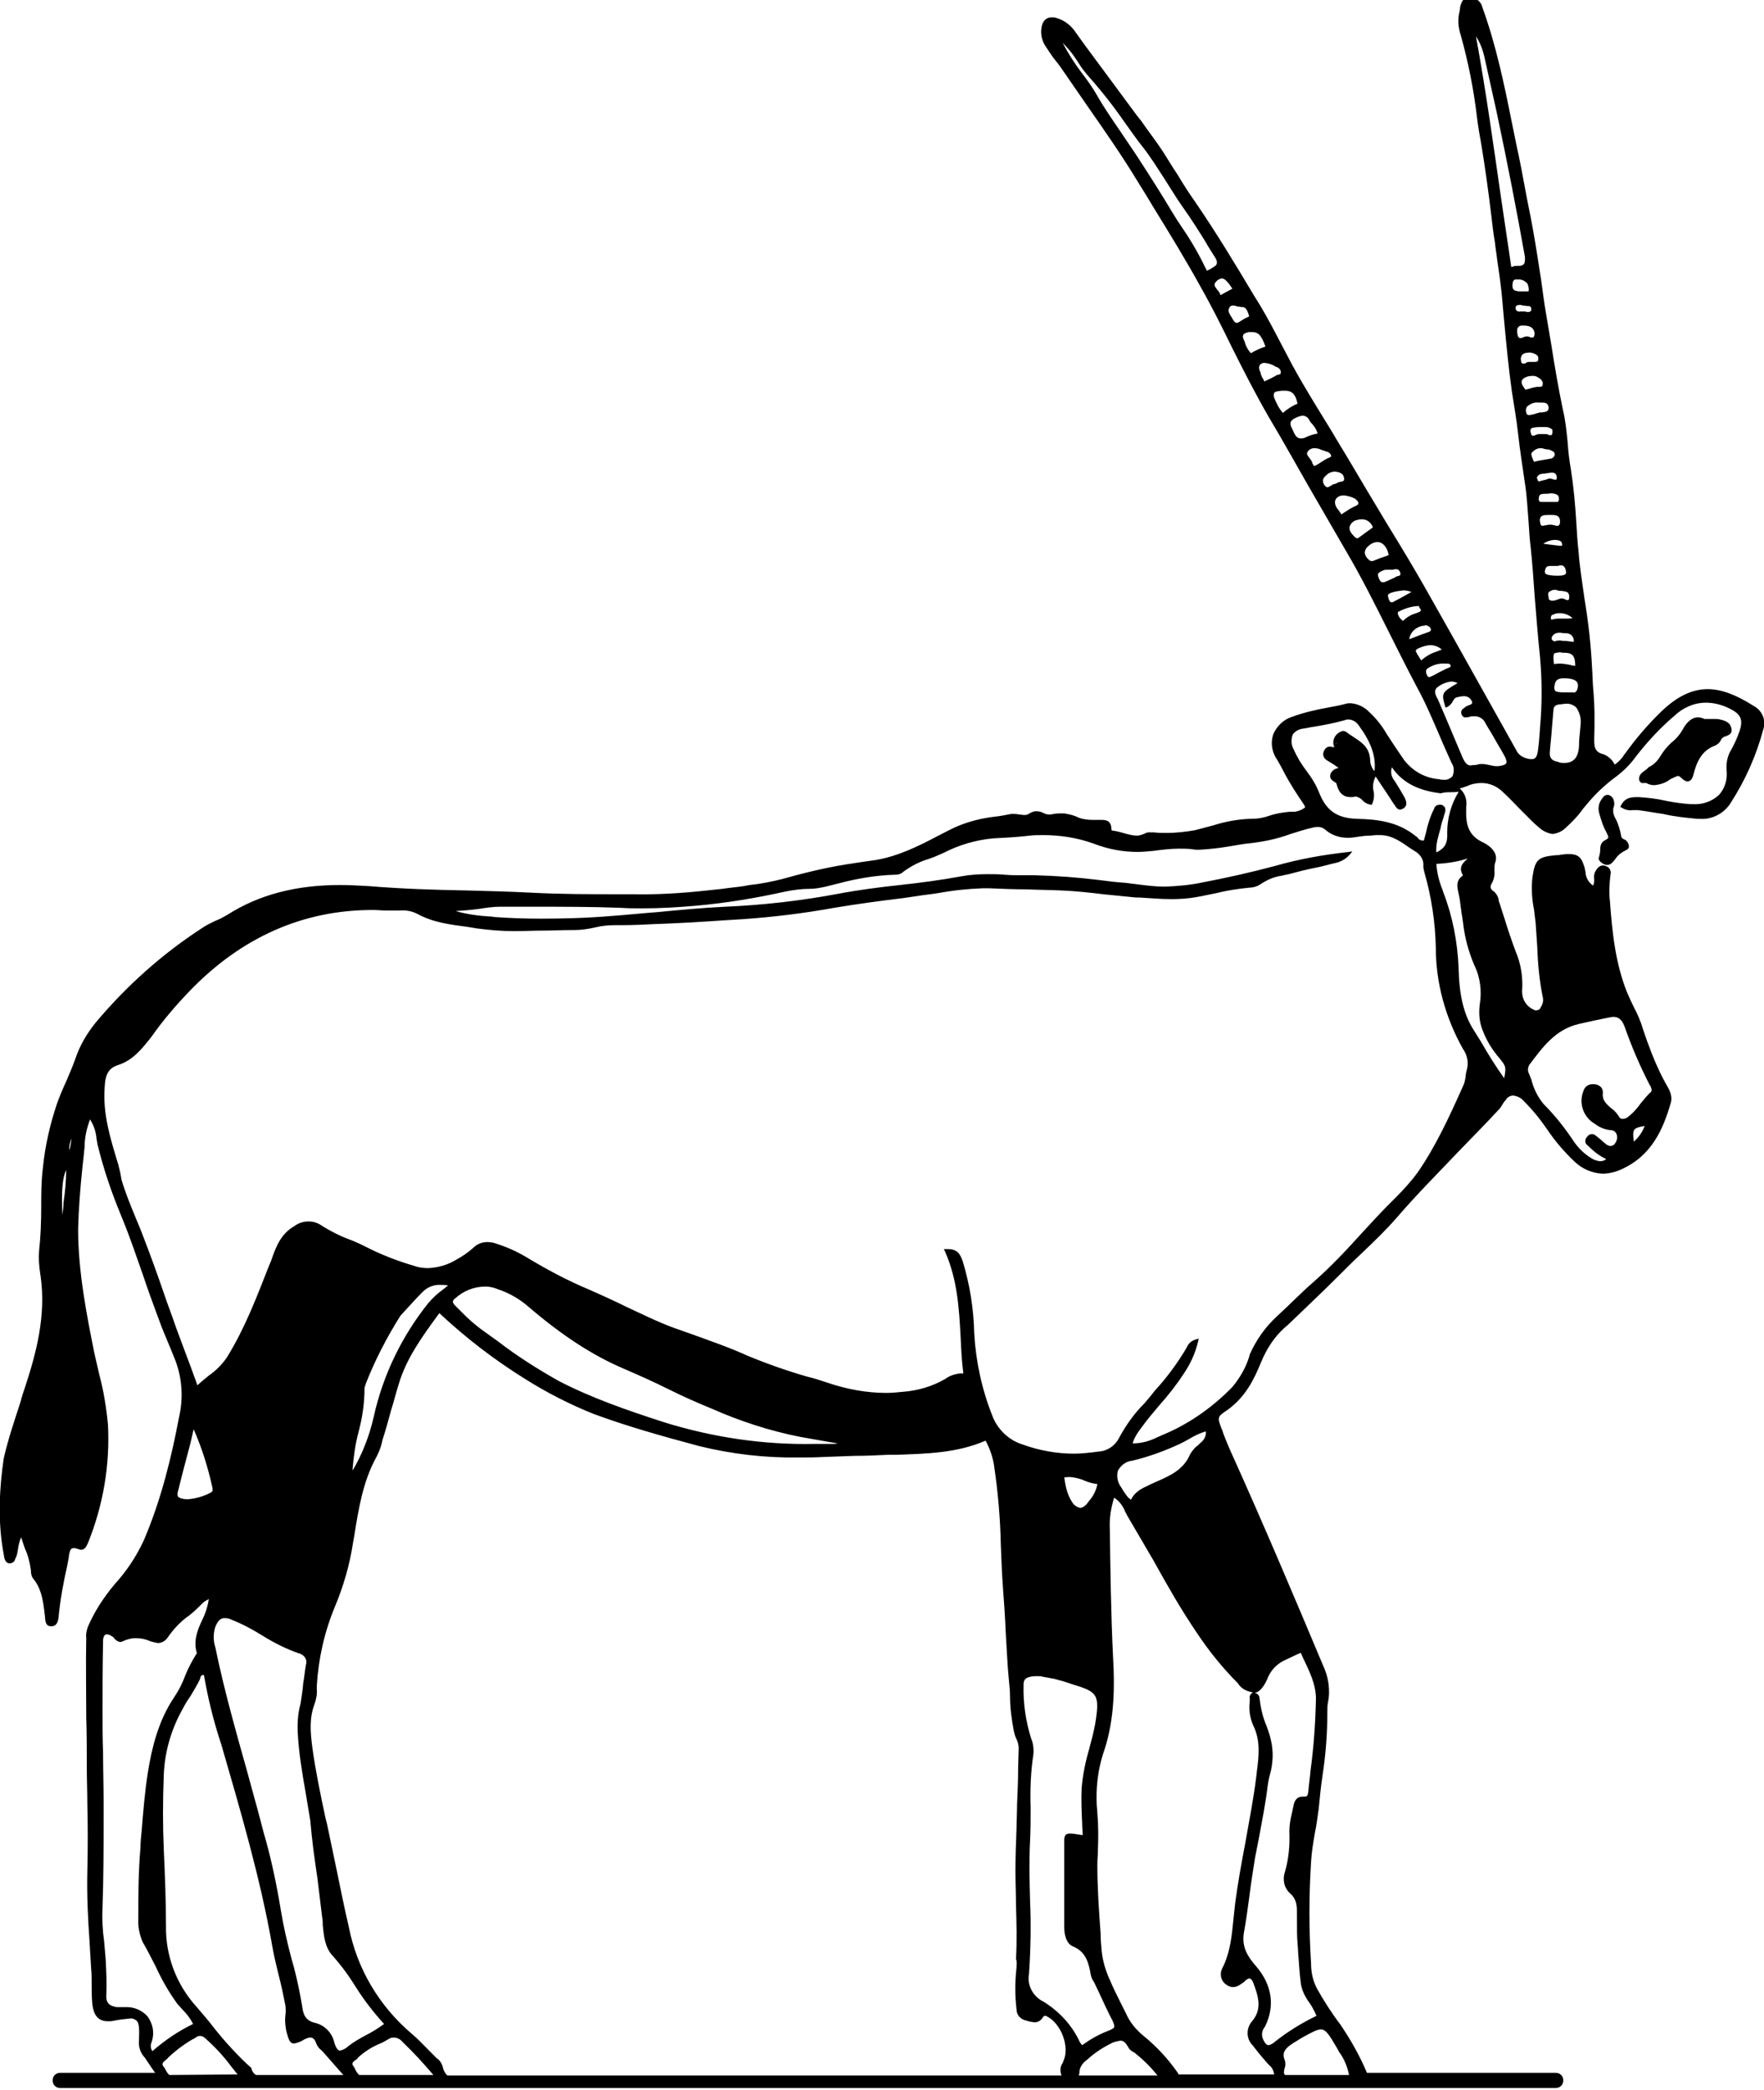 <?xml version="1.0" encoding="UTF-8"?>
<svg xmlns="http://www.w3.org/2000/svg" xmlns:xlink="http://www.w3.org/1999/xlink" id="Layer_1" x="0px" y="0px" viewBox="0 0 325.2 385.2" style="enable-background:new 0 0 325.2 385.2;" xml:space="preserve">
  <title>Asset 17</title>
  <g id="Layer_2_1_">	<g id="Layer_1-2">		<path d="M0.5,285.4c0.1,0.6,0.2,1.2,0.3,1.7c0.2,0.8,0.6,1,0.9,1h0.1c0.5,0,0.9-0.3,1-0.8c0.3-0.5,0.4-1.1,0.5-1.7    c0.1-0.8,0.3-1.6,0.6-2.3c0.2,0.7,0.5,1.5,0.7,2.1c0.6,1.3,0.9,2.6,1.1,4v0.1c0,0.5,0.1,1,0.4,1.4c1.5,1.8,1.8,3.9,2.1,6.2    c0,0.3,0.1,0.6,0.1,0.9c0,0.1,0,0.2,0,0.2c0.1,0.6,0.1,1.5,1.1,1.5h0.1c0.8,0,1.2-0.6,1.3-1.7c0.3-3.2,0.9-6.4,1.6-9.5l0.3-1.6    v-0.2c0.2-1,0.3-1.4,0.9-1.4c0.3,0,0.6,0.1,0.9,0.2c0.2,0.1,0.3,0.1,0.5,0.1c0.7,0,1-0.8,1.2-1.2c2.8-6.9,4.1-14.4,3.7-21.9    c-0.3-3.1-0.8-6.2-1.6-9.2c-0.3-1.3-0.6-2.6-0.9-3.9c-1.4-7-3-15-3-22.9c0.1-3.8,0.4-7.6,0.8-11.4c0.1-0.9,0.2-1.8,0.3-2.7    c0-0.4,0.1-0.8,0.1-1.1c0-1.7,0.4-3.4,1-5c0.7,1.1,1.1,2.3,1.2,3.6c0.1,0.4,0.1,0.7,0.2,1.1c1.1,4.5,2.6,8.9,4.4,13.2l0.2,0.5    c1.4,3.4,2.6,7,3.8,10.4c0.8,2.4,1.7,4.9,2.6,7.3c0.5,1.4,1,2.7,1.6,4.1s1.2,2.9,1.8,4.4c1.2,3.3,1.4,6.9,0.6,10.3    c-1.3,6.9-3.2,15-6.5,22.7c-1.4,3-3.2,5.7-5.4,8.1c-2,2.4-3.7,5-4.9,7.8c-0.2,0.6-0.4,1.3-0.3,2c-0.1,4.9,0,9.9,0,14.8    c0.1,2.9,0.1,5.9,0.1,8.9c0,2.4,0.1,4.7,0.1,7c0.1,4.1,0.1,8.1,0,12.4c-0.1,4.3,0.1,8.6,0.4,12.8c0.1,1.7,0.2,3.4,0.3,5.1    c0.1,0.9,0.1,1.8,0.1,2.7c0,1.2,0,2.4,0.1,3.6c0.2,2.3,1.1,3.4,2.9,3.4c0.4,0,0.7,0,1.1-0.1c0.9-0.2,1.9-0.3,2.9-0.4    c0.5-0.1,0.9,0.1,1.3,0.4c0.5,0.5,0.5,1.7,0.4,4.1c0,1,0.4,1.9,1,2.6l0.1,0.1c0.4,0.6,0.8,1.2,1.2,1.8l0.7,1H11.1    c-0.8,0-1.4,0.6-1.4,1.4s0.6,1.4,1.4,1.4h275.7c0.8,0,1.4-0.6,1.4-1.4s-0.6-1.4-1.4-1.4H252l0,0c-1.3-3.1-3-6.1-4.9-8.9    c-1.6-2.1-3-4.3-4.3-6.6l-0.1-0.2c-0.7-1.4-1-2.9-1-4.4c-0.4-6.3-0.4-12.5,0-18.8c0.1-1.8,0.4-3.5,0.7-5.3c0.3-1.4,0.5-3,0.7-4.4    c0.2-2.1,0.4-4.1,0.7-6.1c0.6-3.9,0.9-7.8,0.9-11.8c0-0.6,0-1.1,0.1-1.7c0.5-2.3,0.1-4.8-0.9-6.9c-5-11.9-10.9-25.9-17.1-39.6    c-0.4-0.9-0.8-1.9-1.2-2.9l-0.3-0.9l-0.1-0.2c-0.8-2.1-0.8-2.2,1-3.4c3.4-2.4,5-5.7,6.3-8.9c1-2.4,2.4-4.6,4.3-6.3l0.7-0.6    c3-2.9,6.2-5.9,9.2-8.9c1.4-1.4,2.9-2.9,4.3-4.2c2.2-2.1,4.5-4.3,6.5-6.6c3.6-4.2,7.6-8.2,11.4-12.2c2.4-2.5,4.9-5,7.3-7.6    c0.3-0.3,0.6-0.7,0.8-1.1c0.2-0.3,0.4-0.6,0.6-0.8c0.3-0.5,0.8-0.8,1.4-0.8c0.7,0.1,1.4,0.4,1.9,1c1.6,1.6,3,3.3,4.3,5.2    c1.4,2.1,3.1,4.1,5,5.9c1.4,1.4,3.3,2.2,5.2,2.3c1.2,0,2.4-0.3,3.5-0.8c5.6-2.5,7.7-7.4,9.1-12.2c0.4-1.3-0.2-2.4-0.9-3.6    c-0.2-0.3-0.3-0.6-0.5-0.9l-0.2-0.4c-1.4-2.8-2.5-5.7-3.5-8.7c-0.4-1.4-1-2.8-1.7-4.1c-0.4-0.8-0.8-1.7-1.2-2.6    c-2.2-5.4-2.8-11.3-3.2-16.9c-0.2-1.6-0.1-3.3,0.1-4.9c0,0,0,0,0,0c0.2-0.7-0.2-1.4-0.9-1.6c-0.2-0.1-0.3-0.1-0.5-0.1    c-0.7,0-1.1,0.6-1.4,1.1c-0.2,0.4-0.3,0.9-0.2,1.4c0,0.4,0,0.8-0.2,1.2c-0.8-0.5-1.4-1.5-1.4-2.5c-0.1-0.3-0.1-0.6-0.2-0.9    c-0.5-1.6-1-2.4-2.8-2.4h-0.4c-0.4,0-0.8,0.1-1.1,0.1c-0.3,0.1-0.6,0.1-0.9,0.1c-3.4,0.3-3.9,0.8-4.4,4.1c-0.2,2-0.1,4,0.3,5.9    c0.1,0.8,0.2,1.6,0.3,2.5c0.1,1.4,0.2,3,0.3,4.4c0.1,3.1,0.4,6.2,1,9.2c0.2,0.7,0,1.4-0.4,2c-0.1,0.3-0.4,0.5-0.8,0.5    c-0.1,0-0.3,0-0.4-0.1c-1.4-0.6-2.2-1.9-2.2-3.4c0.2-2.5-0.2-5.1-1.2-7.4c-0.7-1.9-1.4-3.9-2-5.9c-0.3-1-0.7-2.1-1-3.1    c-0.1-0.1-0.1-0.3-0.1-0.4c-0.1-0.7-0.5-1.3-1-1.7c-0.2-0.1-0.4-0.3-0.5-0.6c0-0.2,0-0.4,0.1-0.6c0.5-0.8,0.7-1.7,0.6-2.6    c0-0.6,0-1.1,0.2-1.6c0.6-2-1.7-3.3-2.4-3.6c-2.7-1.3-3.1-3.4-3-6.2v-0.3c0.2-1.2-0.2-2.5-1.1-3.3l-0.1-0.1    c0.5-0.1,0.9-0.3,1.3-0.4c0.8-0.4,1.8-0.6,2.7-0.6c1.5,0,2.9,0.6,4,1.7c1.1,1,2.1,2.1,3.1,3.1c0.7,0.7,1.3,1.3,2,2l0.3,0.3    c0.5,0.5,1.1,1,1.7,1.5c0.6,0.4,1.3,0.7,2,0.8c0.9-0.1,1.8-0.5,2.4-1.1c1.2-1.1,2.3-2.2,3.2-3.5l0.5-0.6c1.7-2.1,3.6-3.9,5.8-5.5    c1.3-1,2.5-2.2,3.5-3.6c2.1-2.7,4.5-5.3,7.1-7.5c1.6-1.5,3.6-2.4,5.8-2.4c1.5,0,3,0.4,4.4,1.1c2,1,2.5,2,1.8,4.1    c-0.4,1.2-0.9,2.3-1.5,3.4c-0.7,1.1-1,2.4-0.9,3.8c0.2,1.7-0.3,3.4-1.4,4.6c-1.3,1.2-3,1.8-4.8,1.7h-0.4c-1.5-0.1-3-0.3-4.5-0.6    c-1.7-0.4-3.4-0.6-5.1-0.7H302c-1.2,0-2.4,0-3.2,1.6l-0.1,0.2l0.2,0.1c0.6,0.4,1.3,0.6,2,0.5h0.6h0.5c1.6,0.2,3.1,0.5,4.6,0.7    c2.1,0.5,4.2,0.7,6.3,0.9h0.4c2.3,0.2,4.6-1,5.8-3c2.7-4.2,4.7-8.7,6-13.6c0.5-1.7-0.3-3.4-1.8-4.2c-3.3-2.1-6-3.1-8.5-3.1    c-2.9,0-5.7,1.4-8.5,4.1c-2.5,2.4-4.8,5.1-6.8,7.9l-0.1,0.1c-0.4,0.7-1,1.3-1.7,1.8l-0.2-0.3c-0.4-0.7-1.1-1.3-1.9-1.6    c-1.7-0.4-1.7-1.5-1.7-2.8c0.1-3.1,0.1-6.3-0.2-9.4c-0.1-1.2-0.1-2.5-0.2-3.7c-0.2-4.3-0.7-8.6-1.4-12.8c-0.4-2.9-0.9-5.9-1.1-8.8    c-0.2-1.7-0.3-3.5-0.4-5.2c-0.2-3.3-0.5-6.6-1-9.8c-0.3-1.7-0.5-3.4-0.6-5c-0.2-2-0.4-4.1-0.9-6.1c-0.8-3.9-1.5-7.9-2.1-11.8    c-0.3-1.8-0.6-3.5-0.9-5.3c-0.4-2.3-0.7-4.6-1-6.8c-0.5-3.2-1-6.5-1.6-9.8c-0.4-2.2-0.9-4.5-1.3-6.7c-0.5-2.7-1-5.4-1.6-8.1    c-0.3-1.4-0.6-3-0.9-4.4c-1.4-7-2.9-14.2-5.4-21.1c-0.2-1-1.1-1.8-2.2-1.9l-0.2,0c-1.2,0-1.5,1-1.7,1.7L269.1,2    c-0.4,1.5-0.3,3,0.2,4.5c1.4,5,2.4,10.1,3,15.2c0.2,1.7,0.5,3.4,0.8,5c0.7,4.3,1.3,8.6,1.8,12.8c0.2,1.7,0.4,3.5,0.7,5.2    c0.1,1.1,0.3,2.1,0.4,3.1c0.4,2.7,0.8,5.4,1,8.1c0.1,1.1,0.2,2.2,0.3,3.3c0.4,4.2,0.8,8.6,1.4,12.8c0.4,2.7,0.9,5.4,1.2,8.2    s0.8,5.8,1.2,8.7c0.4,2.4,0.5,4.9,0.7,7.3c0.1,1.6,0.2,3.2,0.4,4.8c0.3,2.8,0.5,5.8,0.7,8.6c0.3,3.7,0.6,7.6,1,11.4    c0.4,4.4,0.4,8.8,0,13.2v0.2c-0.1,1.4-0.2,2.8-0.4,4.1c-0.2,1.1-0.5,1.4-1.1,1.4c-0.3,0-0.5,0-0.8-0.1c-0.9-0.2-1.7-0.7-2.1-1.6    c-5.5-9.8-10.5-18.8-15.6-27.8c-1.9-3.4-3.9-6.8-5.9-10.1l-2.2-3.6l-2.4-4c-2.3-3.8-4.6-7.8-7-11.7l-0.7-1.2    c-1.9-3.1-3.9-6.3-5.7-9.4c-1.3-2.2-2.5-4.5-3.7-6.8c-1.3-2.5-2.6-5-4.1-7.5l-1-1.6c-3.4-5.7-6.9-11.5-10.8-17.2    c-1.2-1.7-2.3-3.4-3.3-5.1c-0.9-1.3-1.7-2.7-2.6-4.1c-1.3-2-2.8-3.9-4.1-5.8l-0.8-1l-5.4-7.3c-1.9-2.6-3.9-5.2-5.8-7.9    c-0.9-1.4-2.2-2.4-3.7-2.8c-0.3-0.1-0.5-0.1-0.8-0.1c-1,0-1.7,0.6-1.9,1.9c-0.2,1.2,0.1,2.5,0.8,3.5c0.6,0.9,1.3,2,1.9,2.7    s1.1,1.5,1.6,2.2c1.3,1.9,2.7,3.9,4,5.8c3.2,4.6,6.5,9.3,9.4,14.1c1,1.6,2,3.2,3,4.9c2.9,4.7,5.9,9.6,8.6,14.5    c2.1,3.7,4,7.5,5.8,11.2c2.2,4.4,4.5,8.9,7,13.2c2.4,4,4.6,8,6.9,12s4.7,8.1,7,12.1c2.9,4.9,5.5,10.1,8,15.1    c1.7,3.4,3.4,6.8,5.2,10.2c1.6,2.9,2.9,6,4.2,9c0.7,1.7,1.5,3.4,2.2,5c0.5,0.7,0.5,1.6,0.2,2.4c-0.4,0.5-1.1,0.8-1.7,0.7    c-0.3,0-0.5,0-0.8-0.1c-2.6-0.2-4.9-1.5-6.5-3.6c-1.3-1.9-2.3-3.4-3.2-4.8c-0.8-1.4-1.9-2.8-3.1-3.9c-0.9-1-2.2-1.6-3.5-1.7    c-0.3,0-0.6,0-0.9,0.1c-1.1,0.3-2.2,0.5-3.3,0.7c-2.2,0.4-4.4,0.9-6.6,1.7c-1.6,0.5-2.9,1.8-3.5,3.3c-0.5,1.6-0.2,3.3,0.8,4.7    c0.4,0.7,0.8,1.4,1.2,2.2c1.1,2.1,2.4,4.1,3.7,6c0.1,0.1,0.1,0.3,0.2,0.4v0.1c-0.5,0.4-1.2,0.7-1.9,0.8h-0.2c-0.2,0-0.5,0-0.7,0    c-1.2,0.1-2.5,0.3-3.7,0.7c-1.1,0.4-2.2,0.6-3.3,0.6h-0.4c-2.3,0.1-4.5,0.5-6.7,1.2c-1.1,0.3-2.3,0.6-3.4,0.9    c-1.7,0.3-3.5,0.5-5.2,0.5c-0.8,0-1.6,0-2.4-0.1h-0.2c-0.2,0-0.4,0-0.6,0c-0.3,0-0.5,0-0.8,0.2c-0.5,0.2-1,0.4-1.5,0.4    c-0.7,0-1.5-0.2-2.2-0.4c-0.7-0.2-1.4-0.4-2.1-0.5c-0.3,0-0.4-0.1-0.4-0.2c0-1.6-0.9-1.8-1.8-1.8h-1.1h-0.5    c-0.9,0-1.8-0.1-2.6-0.4c-1.6-0.8-3.5-1-5.2-0.6c-0.1,0-0.2,0-0.3,0c-0.4,0-0.7-0.1-1.1-0.3c-0.4-0.2-0.8-0.3-1.3-0.3    c-0.4,0-0.9,0.2-1.2,0.4c-0.3,0.2-0.6,0.3-0.9,0.3c-0.4,0-0.7-0.1-1.1-0.1c-0.3-0.1-0.7-0.1-1-0.1c-0.1,0-0.2,0-0.4,0    c-1,0.2-2,0.4-3,0.5c-2.5,0.3-4.9,0.9-7.2,1.9c-1.1,0.5-2.2,1.1-3.2,1.6c-3.6,1.9-7.4,3.8-11.6,4.5l-2.8,0.4l-2.6,0.4    c-4.4,0.7-8.6,1.8-11.8,2.7c-2,0.5-4,0.9-6,1.1l-1.1,0.2c-1.3,0.2-2.6,0.3-3.9,0.5c-0.9,0.1-1.8,0.2-2.8,0.3    c-4.6,0.5-9.2,0.8-13.8,0.7h-2.5c-5.2,0-10.8,0-16.4-0.3c-3.9-0.2-7.9-0.3-11.7-0.4c-5.9-0.1-12-0.3-18-0.8    c-1.8-0.1-3.6-0.2-5.3-0.2c-8.2,0-15,1.8-20.8,5.5c-0.7,0.4-1.4,0.8-2.2,1.1c-0.8,0.4-1.7,0.8-2.4,1.3c-7.4,4.8-14,10.7-19.7,17.5    c-1.6,2-2.9,4.2-3.7,6.6c-0.5,1.4-1.1,2.8-1.7,4.2c-0.6,1.3-1.2,2.7-1.7,4.1c-1.3,3.9-2.2,7.8-2.6,11.9c-0.3,2.4-0.3,4.8-0.3,7.1    c0,2.7-0.1,5.5-0.4,8.2c-0.1,1.3,0,2.7,0.2,4c0,0.2,0.1,0.5,0.1,0.7c1,7.2-0.8,14-2.9,20.4c-0.3,0.9-0.6,1.7-0.8,2.6    c-1.1,3.4-2.3,6.9-3.1,10.4C-0.1,274.1-0.4,279.8,0.5,285.4z M193.7,3.4L193.7,3.4z M271.1,0.2c-0.1,0-0.2,0-0.3,0h0.1H271.1z     M300.8,149.4L300.8,149.4z M302.8,147.5c-0.3,0-0.5,0-0.8,0h0.2H302.8z M313.2,151.1L313.2,151.1z M314.7,127.7L314.7,127.7h0.5    H314.7z M284.4,96.9c-0.2,0-0.4,0-0.5-0.8c-0.1-0.3,0-0.6,0.2-0.9c0.3-0.3,0.9-0.3,1.4-0.3h0.6c0.9,0,1.5,0.2,1.5,1.2    c0,0.4-0.1,0.6-0.2,0.7c-0.1,0.1-0.2,0.1-0.3,0.1c-0.2,0-0.3,0-0.5-0.1c-0.2,0-0.4-0.1-0.6-0.1c-0.1,0-0.2,0-0.3,0h-0.1    c-0.2,0-0.5,0.1-0.7,0.1C284.8,96.8,284.6,96.9,284.4,96.9z M285.8,96.9L285.8,96.9z M286.1,96.9L286.1,96.9z M285.3,92.7    L285.3,92.7h0.3C285.5,92.7,285.4,92.7,285.3,92.7z M286.1,92.7L286.1,92.7z M283.5,87.7c0.3-0.3,0.6-0.4,1-0.4l0.8-0.1l0.6-0.1    h0.2c0,0,0.1,0,0.1,0c0.5,0,0.8,0.4,0.8,0.9c0,0.3-0.1,0.4-0.1,0.4c0,0-0.1,0-0.2,0c-0.1,0-0.3,0-0.4-0.1c-0.2,0-0.3-0.1-0.5-0.1    h-0.1c-0.2,0-0.5,0.1-0.7,0.2c-0.1,0-0.3,0.1-0.4,0.1c-0.2,0-0.3,0.1-0.5,0.1c-0.1,0.1-0.3,0.1-0.4,0.1c-0.1,0-0.2,0-0.3-0.5    C283.3,88.2,283.3,87.9,283.5,87.7z M285.7,88.6L285.7,88.6z M280.9,48.7c-0.2,0.2-0.5,0.3-0.8,0.3h-0.4h-0.1    c-0.2,0-0.4,0-0.6,0.1l-0.4,0.1c-0.6-4.3-1.3-8.7-1.9-12.9c-1.4-9.7-2.8-19.8-4.6-29.6c0.8,1.2,1.3,2.6,1.6,4    c0.4,1.8,0.8,3.6,1.2,5.4l1,4.5c2,9.4,3.8,18.7,5.2,26.6C281.2,48,281.1,48.5,280.9,48.7z M279.7,49.3L279.7,49.3z M281.8,53.7    h-0.6h-0.8c-0.3,0-0.6,0-0.9-0.1c-0.6-0.1-0.8-0.6-0.6-1.6c0.1-0.3,0.2-0.5,0.6-0.5c0.2,0,0.3,0,0.5,0c0.6,0,1.2,0.3,1.6,0.8    C281.8,52.8,281.9,53.2,281.8,53.7z M281.4,56.1L281.4,56.1z M281.6,56.4c0.2,0,0.5,0,0.6,0.2c0.1,0.2,0.1,0.4,0.1,0.5    c0,0.2-0.2,0.4-0.6,0.4h-0.2c-0.2-0.1-0.4-0.1-0.7-0.1h-0.6c-0.3,0.1-0.7-0.1-0.8-0.5c0-0.1,0-0.2,0-0.3c0.1-0.3,0.4-0.4,0.7-0.4    c0.2,0,0.4,0,0.6,0.1C281,56.3,281.3,56.4,281.6,56.4L281.6,56.4L281.6,56.4z M280.6,57.6L280.6,57.6z M282.5,60.5    c0.2,0.2,0.4,0.6,0.4,0.9c0,0.8-0.3,0.8-0.4,0.8c-0.2,0-0.4,0-0.5-0.1c-0.2-0.1-0.4-0.1-0.6-0.1c-0.2,0-0.5,0.1-0.6,0.2    c-0.1,0-0.3,0.1-0.5,0.1c-0.4,0-0.5-0.3-0.6-1c0-0.1,0-0.2,0-0.3c0-0.1,0-0.2,0-0.3c0.1-0.4,0.4-0.7,0.8-0.7h0.4    C281.5,60,282.1,60.1,282.5,60.5z M281.4,62.3L281.4,62.3z M283.4,65.5c0.1,0.1,0.2,0.3,0.2,0.6c0,0.5-0.2,0.6-0.7,0.6h-0.4H282    c-0.3,0-0.5,0-0.7,0.2c-0.1,0.1-0.3,0.1-0.5,0.1c-0.1,0-0.4,0-0.4-0.6c-0.1-0.3,0-0.7,0.2-1c0.3-0.3,0.7-0.4,1.1-0.4l0,0    C282.2,64.9,282.9,65.1,283.4,65.5L283.4,65.5z M282.1,66.8L282.1,66.8z M283.6,69.6c0.6,0.3,0.9,0.8,0.8,1.2    c0,0.4-0.2,0.5-0.7,0.5h-0.4c-0.6,0.1-1,0.2-1.6,0.4l-0.5,0.1l-0.2-0.3c-0.5-0.7-0.7-1.2-0.2-1.7c0.4-0.3,0.9-0.5,1.4-0.5    C282.7,69.2,283.2,69.3,283.6,69.6L283.6,69.6z M284.3,76l-0.4,0c-0.2,0.1-0.5,0.1-0.7,0.2c-0.2,0.1-0.4,0.1-0.7,0.2    c-0.2,0-0.4,0.1-0.5,0.1c-0.3,0-0.6-0.1-0.6-0.4c-0.2-0.5-0.1-1.1,0.4-1.4c0.6-0.4,1.2-0.6,1.9-0.5h0.6c0.6,0,1.1,0.1,1.2,0.9    C285.5,75.8,285.1,75.9,284.3,76z M286.2,79.8c-0.1,0.4-0.2,0.4-0.3,0.4c-0.2,0-0.3,0-0.5-0.1c-0.2-0.1-0.4-0.1-0.6-0.1h-0.4h-0.3    H284h-0.2c-0.3,0-0.6,0.1-0.8,0.2c-0.1,0.1-0.3,0.1-0.4,0.1c-0.1,0-0.3,0-0.4-0.6c-0.1-0.2-0.1-0.4,0-0.6c0.1-0.2,0.3-0.3,0.6-0.3    c0.5-0.1,1-0.1,1.5-0.1c0.2,0,0.5,0,0.7,0c0.4,0,0.9,0.2,1.2,0.5C286.2,79.4,286.2,79.6,286.2,79.8z M284.8,80.2L284.8,80.2z     M286.1,83.1c0.4,0.1,0.6,0.5,0.5,0.8c-0.1,0.3-0.3,0.5-0.6,0.6l-2.3,0.4l-0.9,0.2c-0.1-0.2-0.2-0.4-0.3-0.7    c-0.2-0.5-0.3-0.8,0-1.1c0.4-0.4,0.9-0.7,1.5-0.7c0.2,0,0.4,0,0.6,0.1l0.4,0.1C285.5,82.8,285.8,82.9,286.1,83.1L286.1,83.1z     M285.9,90.9c0.9,0.1,1.5,0.2,1.5,1c0,0.6-0.2,0.6-0.5,0.6c-0.1,0-0.3,0-0.4,0c-0.2,0-0.3,0-0.5,0h-0.3h-0.3c-0.2,0-0.4,0-0.6,0    c-0.2,0-0.3,0-0.5,0c-0.2,0-0.4,0-0.5-0.1c-0.1-0.2-0.2-0.4-0.1-0.6c0-0.7,0.4-0.8,1.2-0.8C285.2,91,285.6,91,285.9,90.9    L285.9,90.9z M287.8,99.8c0.1,0.2,0.2,0.4,0.2,0.6c0,0,0,0,0,0c0,0.1-0.1,0.2-0.3,0.2h0l-2.5-0.3l-0.7-0.1    c0.6-0.4,1.4-0.7,2.2-0.7C287.1,99.5,287.5,99.6,287.8,99.8L287.8,99.8z M286.9,104.1L286.9,104.1z M287.9,104.2    c0.3,0,0.6,0.3,0.7,0.7c0.1,0.4,0.2,0.7,0,0.9s-0.6,0.3-1.4,0.3h-0.1c-0.9,0-1.9-0.1-2.2-0.4c-0.1-0.1-0.1-0.3-0.1-0.4    c0.1-0.8,0.4-1,1-1h0.5h0.6h0.1c0.2,0,0.3,0,0.5-0.1C287.6,104.2,287.7,104.2,287.9,104.2L287.9,104.2z M287.5,113    c0.9,0,1.7,0.3,2.4,0.9c-0.3,0.1-0.7,0.1-1,0.1h-0.8l-0.8,0c-0.4,0-0.9,0.1-1.3,0.2c0,0-0.1-0.1-0.1-0.3c0-0.3,0.1-0.6,0.4-0.6    C286.6,113.1,287,113,287.5,113L287.5,113z M287.8,110.4L287.8,110.4z M286.6,118.2c-0.1,0-0.3-0.1-0.5-0.3c0-0.1-0.2-0.4,0.2-0.8    c0.3-0.4,0.8-0.5,1.2-0.5c0.3,0,0.7,0.1,1,0.1h0.2c0.5,0,0.9,0.2,1.2,0.6c0.2,0.3,0.3,0.7,0.2,1c-0.7-0.1-1.3-0.2-2-0.2    C287.6,118,287.1,118,286.6,118.2L286.6,118.2L286.6,118.2z M288.1,118.2h-0.3H288.1z M287.4,114.2L287.4,114.2z M288.4,120.3    c1.5,0,2,0.6,2,2.4c-0.4,0-0.8-0.1-1.1-0.2c-0.6-0.1-1.1-0.2-1.7-0.2c-0.4,0-0.7,0-1.1,0.1c-0.2-1.1-0.1-1.8,0-1.9    c0.1-0.2,0.5-0.2,1.1-0.3C287.9,120.3,288.2,120.3,288.4,120.3L288.4,120.3z M287.7,122.7L287.7,122.7z M290.9,126.3    c0,0.4-0.1,0.8-0.3,1.1c-0.2,0.2-0.4,0.3-0.7,0.2h-1.6c-0.9,0-1.4-0.1-1.6-0.3c-0.2-0.3-0.2-0.7-0.1-1c0.1-0.9,0.6-1.3,1.6-1.3    h0.1C289.5,125,290.9,125.2,290.9,126.3z M286.1,153.9h0.2H286.1z M287.2,140.4c-1.1-0.2-1.5-0.7-1.5-1.6c0.1-1.5,0.3-3,0.4-4.6    c0.1-1.2,0.2-2.3,0.3-3.5c0.1-0.6,0.4-0.8,1.2-0.9c0.3,0,0.7-0.1,1-0.1c0.7-0.1,1.5,0.2,2,0.7c0.6,0.9,0.9,1.9,0.8,3    c0,0.4-0.1,0.8-0.1,1.2c-0.1,0.9-0.2,1.8-0.2,2.8c-0.1,2.2-1,3.2-2.7,3.2C288,140.6,287.6,140.6,287.2,140.4L287.2,140.4z     M285.5,110.3v-0.2c-0.1-0.5-0.2-0.9,0.2-1.1c0.3-0.2,0.6-0.3,0.9-0.3c0.2,0,0.4,0,0.5,0.1c0.3,0.1,0.5,0.1,0.8,0.1    c0.9,0.1,1.4,0.2,1.4,1.1c0,0.6-0.2,0.6-0.3,0.6c-0.2,0-0.4-0.1-0.6-0.2c-0.2-0.1-0.3-0.1-0.5-0.1c-0.1,0-0.1,0-0.2,0l-0.6,0.2    c-0.3,0.1-0.5,0.2-0.8,0.2h-0.2C285.8,110.7,285.5,110.5,285.5,110.3z M289.5,158.1L289.5,158.1z M295.8,160.3L295.8,160.3z     M303.2,207.5c-0.4,1.1-1.1,2.1-2,2.9C300.9,208,301.1,207.9,303.2,207.5z M295.4,216.5c0.3,0,0.7,0,1-0.1    C296.1,216.5,295.8,216.5,295.4,216.5L295.4,216.5z M281.8,197.7c-0.2-0.5-0.1-1,0.1-1.4c2.4-3.2,4.8-6.6,9.2-7.6    c1.7-0.4,3.6-0.8,5.6-1.2c0.2,0,0.4-0.1,0.7-0.1c1,0,1.6,0.5,2.1,1.8c1.3,3.7,2.8,7.2,4.6,10.7c0.3,0.4,0.5,1,0.3,1.3    c-0.7,0.6-1.3,1.4-1.9,2.1c-0.7,1-1.6,2-2.6,2.7c-0.2,0.1-0.5,0.2-0.8,0.2c-0.2,0-0.4-0.1-0.5-0.2c-0.4-0.7-0.9-1.3-1.5-1.7    c-0.9-0.8-1.8-1.5-1.6-2.9c0-0.4-0.1-0.7-0.3-1c-0.4-0.4-0.9-0.6-1.5-0.6h-0.1c-0.8,0-1.5,0.5-1.7,1.3c-0.9,2.2,0,4.8,2.1,6    c0.9,0.7,1.9,1.1,3.1,1.2c0,0,0,0,0.1,0c0.5,0.1,0.9,0.6,0.9,1.1c0.1,0.6-0.2,1.2-0.6,1.6c-0.2,0.1-0.4,0.2-0.6,0.2    c-0.3,0-0.7-0.2-0.9-0.4l-0.6-0.5c-0.4-0.4-0.8-0.7-1.2-1c-0.2-0.2-0.5-0.3-0.7-0.3c-0.4,0-0.7,0.2-0.9,0.5c0,0,0,0-0.1,0.1    c-0.4,0.5-0.3,1.2,0.2,1.5c1,1,2.1,1.9,3.4,2.5c-0.3,0.3-0.7,0.4-1.2,0.4c-0.6-0.1-1.2-0.3-1.6-0.6c-1.3-0.8-2.4-1.9-3.2-3.1    c-1.6-2.4-3.4-4.7-5.5-6.8c-1.1-1.3-1.9-2.9-2.3-4.6C282.1,198.5,282,198.1,281.8,197.7L281.8,197.7z M293.3,209.4L293.3,209.4    h0.2H293.3z M293.7,199.9c-0.1,0-0.2,0-0.4,0C293.4,199.9,293.5,199.9,293.7,199.9L293.7,199.9L293.7,199.9z M63.2,163.4h-1.5    H63.2L63.2,163.4z M72.1,167.4L72.1,167.4z M82.3,167.5c0.4,0,0.9,0,1.3,0h-0.1C83.2,167.5,82.8,167.5,82.3,167.5L82.3,167.5z     M121.1,167c-0.9,0-1.9,0-2.9,0h-0.2C119.1,167,120.1,167,121.1,167z M165.3,160.8h-0.2l0,0H165.3z M187.2,150c-0.1,0-0.2,0-0.4,0    C187,150,187.1,150,187.2,150L187.2,150z M191.4,149.6L191.4,149.6z M194.1,150.2c0.4-0.1,0.7-0.2,1.1-0.2    C194.8,150,194.4,150,194.1,150.2L194.1,150.2z M195.8,150c0.3,0,0.5,0,0.7-0.1c-0.3,0-0.7,0-1,0L195.8,150L195.8,150z     M203.3,151.1L203.3,151.1z M209.4,156.8L209.4,156.8z M212,153.5h-0.2H212L212,153.5z M219.8,156.3c0.4,0,0.9,0.1,1.3,0H221    C220.6,156.3,220.2,156.3,219.8,156.3L219.8,156.3z M230.8,151.1c-0.3,0-0.6,0-0.9,0h0.6H230.8z M237.9,149.8c0.2,0,0.4,0,0.6,0    c-0.3,0-0.6,0-0.9,0L237.9,149.8L237.9,149.8z M248.7,132.4c-0.2,0-0.4,0-0.6,0.1C248.3,132.5,248.5,132.4,248.7,132.4z     M249.2,129.8H249H249.2z M267.2,145.8L267.2,145.8z M267.3,146c0.5,0,1.1,0,1.6-0.1l-0.1,0.2c-1.3,2.2-2,4.7-2,7.3    c0.1,2-0.4,2.9-2,3.7c-0.1-1,0.1-2.1,0.4-3.1c0.1-0.5,0.3-1,0.4-1.5c0.1-0.6,0.3-1.2,0.5-1.8c0.1-0.4,0.2-0.7,0.3-1    c0.1-0.3,0.1-0.7-0.1-1c-0.2-0.2-0.4-0.4-0.7-0.4h-0.2c-0.5,0-0.9,0.3-1,0.7c-0.7,1.4-1.2,2.9-1.5,4.4c-0.1,0.4-0.2,0.7-0.3,1.1    l-0.1,0.4h-0.2c-0.4,0-0.8-0.2-1-0.6l-0.3-0.2c-3.3-2.7-7.1-3.1-10.8-3.2s-5.7-1.5-7-4.8c-0.6-1.5-1.4-2.8-2.4-4.1    c-0.9-1.2-1.7-2.5-2.3-3.9c-0.5-0.8-0.5-1.8-0.2-2.7c0.4-0.6,1.1-1,1.8-1.1c0.8-0.1,1.5-0.3,2.3-0.4c1.9-0.3,3.8-0.7,5.6-1.2    c0.2-0.1,0.4-0.1,0.6-0.1c0.8,0,1.5,0.5,1.9,1.1c2.2,3,3.2,5.6,2.9,8.4c-0.5-0.5-0.8-1.3-0.8-2c-0.1-2.4-1.6-3.3-3.1-4.3    c-0.5-0.3-0.9-0.6-1.3-0.9c-0.2-0.1-0.4-0.2-0.6-0.2c-1,0.2-1.8,1.1-1.8,2.1c0,0.2,0,0.4,0.1,0.6c0,0.1,0,0.2,0.1,0.3h-0.1    c-0.2,0-0.3,0-0.5-0.1c-0.1,0-0.2,0-0.3,0c-0.5,0-0.9,0.4-1.1,1c-0.2,0.6,0.1,1.2,0.6,1.5c0.3,0.2,0.5,0.3,0.8,0.5l0.5,0.3    l0.7,0.5l0.2,0.1l-0.3,0.1c-0.5,0.1-1,0.5-1.2,1c-0.3,0.9,0.3,1.2,0.7,1.5c0.2,0.1,0.4,0.2,0.4,0.4c0.4,1.6,1.2,2.4,2.6,2.4    c0.3,0,0.5,0,0.8-0.1h0.2c0.4,0.1,0.8,0.3,1.1,0.6c0.4,0.5,1,0.8,1.6,0.9h0.2l0.1-0.2c0.3-0.8,0.4-1.6,0.2-2.4    c-0.2-0.9,0-1.8,0.4-2.6l0.8,1.2c0.8,1.2,1.7,2.5,2.5,3.8l0.1,0.1c0.3,0.5,0.6,1,1.1,1c0.2,0,0.4-0.1,0.6-0.2    c1-0.6,0.4-1.7,0.2-2.1c-0.5-0.9-1.1-1.9-1.8-3c-0.6-0.7-0.8-1.6-0.5-2.5c1.9,2.8,4.8,4.3,9,4.8C266.3,146,266.8,146,267.3,146    L267.3,146z M258.4,148.8h-0.1l0,0H258.4z M253.6,142.8L253.6,142.8l-0.1,0.1L253.6,142.8z M253.4,142.4l0.1,0.1l0,0L253.4,142.4z     M249.1,146.5h-0.3H249.1L249.1,146.5z M247.7,135h0.1h0.1H247.7z M248.3,135.1c-0.1-0.1-0.2-0.1-0.2-0.1    C248.1,135,248.2,135.1,248.3,135.1l0.2,0.1L248.3,135.1L248.3,135.1z M246.3,136.9c0,0.1,0,0.2,0,0.2    C246.2,137,246.2,137,246.3,136.9L246.3,136.9z M245.5,137.9c-0.1,0-0.2,0-0.3,0h0.1C245.3,137.9,245.4,137.9,245.5,137.9    L245.5,137.9z M247.7,154.2c0.2,0,0.4,0,0.6,0h-0.1L247.7,154.2L247.7,154.2z M264.6,158.9L264.6,158.9z M265.4,148.5h0.2    C265.5,148.5,265.4,148.5,265.4,148.5L265.4,148.5z M261,119.9c0.1-0.3,0.6-0.5,1.5-0.8c0.4-0.1,0.8-0.2,1.2-0.2    c0.8,0,1.5,0.3,2.1,0.8l-1,0.4c-1,0.3-2,0.9-2.8,1.6C261.5,120.9,261,120.2,261,119.9z M223.9,49.1c-0.3,0.2-0.6,0.4-1,0.6    l-0.4,0.2c-1.3-2.7-2.7-5.2-4.4-7.7c-0.7-1-1.4-2.1-2-3.1c-1.9-3.2-4-6.5-6.8-10.8c-0.9-1.3-1.8-2.7-2.7-4    c-1.5-2.2-3.1-4.5-4.4-6.8c-0.8-1.4-1.8-2.8-2.8-4.1c-1.3-1.7-2.5-3.6-3.5-5.5l0.1,0.1l0.2,0.2c1,1,1.8,2.1,2.5,3.2    c0.6,1,1.3,1.9,2,2.7c2.4,2.7,4.6,5.5,6.6,8.4c1.1,1.5,2.1,3,3.3,4.5c1.5,1.9,2.8,4,4.1,6c1.1,1.7,2.1,3.4,3.3,5.1    c1.5,2.1,2.9,4.3,4.2,6.4c0.6,1.1,1.3,2.1,1.9,3.1C224.5,48.3,224.4,48.8,223.9,49.1z M225.2,51.3c0.6,0,1.2,0.7,2,1.9l-1.3,0.7    l-0.9,0.5c-0.1-0.4-0.3-0.7-0.6-1c-0.5-0.7-0.8-1,0-1.7C224.6,51.5,224.9,51.4,225.2,51.3L225.2,51.3z M229.1,56.6    c0.6,0,0.9,0.7,1.2,1.7l-0.4,0.2c-0.5,0.2-0.9,0.5-1.4,0.8c-0.2,0.1-0.3,0.2-0.5,0.2c-0.2,0-0.4-0.1-0.7-0.6    c-0.1-0.2-0.2-0.4-0.3-0.5c-0.5-0.8-0.7-1.2-0.3-1.8c0.1-0.2,0.4-0.3,0.6-0.3c0.3,0,0.6,0.1,0.9,0.2    C228.5,56.5,228.8,56.6,229.1,56.6L229.1,56.6z M230.9,61.2c1.1,0,1.7,0.7,2.4,2.7h-0.1c-0.9,0.3-1.8,0.7-2.6,1.2    c-0.5-0.6-0.9-1.2-1.1-2l-0.2-0.5c-0.2-0.3-0.2-0.6-0.1-0.9c0.1-0.2,0.5-0.4,1-0.5C230.5,61.2,230.7,61.2,230.9,61.2L230.9,61.2z     M236.1,68.5c0.1,0.4-0.1,0.5-0.6,0.6c-0.1,0-0.3,0.1-0.4,0.2c-0.4,0.2-0.9,0.5-1.4,0.7l-0.6,0.3l-0.2-0.4    c-0.2-0.3-0.4-0.7-0.5-1.1v-0.1c-0.3-0.6-0.4-1.1-0.1-1.5c0.2-0.2,0.6-0.4,0.9-0.3c0.3,0,0.7,0.1,1,0.2c0.2,0.1,0.3,0.1,0.5,0.2    c0.2,0.1,0.3,0.2,0.5,0.3C235.7,67.7,236.1,68.1,236.1,68.5L236.1,68.5z M235.7,72.1c0.4-0.1,0.8-0.1,1.1-0.1c1.2,0,2,0.4,2.4,2.4    c-1,0.4-1.9,1-2.7,1.7c-0.7-0.8-1.2-1.8-1.6-2.8c-0.1-0.3-0.1-0.6,0-0.9C235.1,72.2,235.4,72.1,235.7,72.1L235.7,72.1z     M241.6,77.8c0.6,0.6,1.1,1.3,1.3,2.1l-0.5,0.1c-0.5,0.1-1,0.3-1.5,0.5c-0.3,0.2-0.7,0.3-1.1,0.3c-0.6,0-1-0.4-1.4-1.4l-0.2-0.4    c-0.4-0.8-0.5-1.3,0.3-1.8c0.5-0.3,1-0.5,1.6-0.6c0.5,0,1,0.3,1.2,0.7L241.6,77.8L241.6,77.8z M244.8,83.3    c0.4,0.2,0.6,0.5,0.6,0.7c0,0.2-0.2,0.3-0.5,0.4c-0.5,0.2-0.9,0.5-1.4,0.8c-0.4,0.3-0.8,0.5-1.2,0.7l-0.1-0.1    c-0.1-0.2-0.3-0.4-0.3-0.6c-0.1-0.3-0.3-0.5-0.5-0.8c-0.4-0.5-0.6-0.8-0.3-1.2c0.3-0.4,0.7-0.6,1.2-0.6c0.5,0,0.9,0.1,1.3,0.3    c0.2,0.1,0.4,0.1,0.6,0.2C244.5,83.2,244.7,83.3,244.8,83.3L244.8,83.3z M246,86.9c1.1,0.1,1.7,0.4,1.8,1.3c0,0.4-0.1,0.5-0.7,0.6    c-0.2,0-0.4,0.1-0.6,0.2c-0.1,0.1-0.3,0.1-0.4,0.2c-0.2,0-0.5,0.1-0.7,0.3c-0.2,0.1-0.4,0.2-0.6,0.3c-0.1,0-0.4,0-0.7-0.5    c-0.3-0.5-0.3-1.1,0.2-1.5C244.8,87.2,245.3,87,246,86.9L246,86.9z M250.4,92.8c0,0.2-0.2,0.3-0.6,0.5c-0.7,0.3-1.3,0.7-1.9,1.1    l-0.6,0.4l-0.2-0.3c-0.2-0.3-0.4-0.6-0.6-0.8c-0.5-0.8-0.5-1.4-0.1-1.9c0.3-0.3,0.7-0.5,1.2-0.5c0.2,0,0.5,0,0.7,0.1h0.1    c0.5,0.1,1,0.3,1.4,0.5C250.3,92.3,250.5,92.6,250.4,92.8z M253.1,97.2l-0.7,0.5c-0.6,0.4-1.2,0.9-1.8,1.3    c-0.1,0.1-0.2,0.2-0.4,0.2c-0.1,0-0.3-0.1-0.5-0.3c-0.6-0.6-1-1.1-0.9-1.8c0.2-0.7,0.8-1.2,1.5-1.3c0.3-0.1,0.6-0.1,0.8-0.1    C252,95.7,252.8,96.3,253.1,97.2z M255.1,100.4c0.5,0.5,0.8,1.2,0.9,1.9l-0.8,0.3c-0.7,0.2-1.3,0.5-1.9,0.7    c-0.1,0.1-0.3,0.1-0.4,0.1c-0.2,0-0.5-0.1-0.6-0.3c-0.4-0.3-0.6-0.7-0.7-1.2c0-0.4,0.2-0.9,0.6-1.2c0.5-0.5,1.1-0.8,1.8-0.8    C254.4,99.9,254.8,100.1,255.1,100.4L255.1,100.4z M256.2,104.8L256.2,104.8z M258.1,105.4c0.2,0.6,0,0.7-0.5,0.8    c-0.1,0-0.3,0.1-0.4,0.2c-0.4,0.2-0.9,0.4-1.3,0.6l-0.5,0.2c-0.1,0.1-0.3,0.1-0.5,0.1c-0.4,0-0.6-0.4-0.8-1s0-0.7,0.5-1l0.2-0.1    c0.2-0.1,0.5-0.2,0.7-0.2h0.7c0.2,0,0.3,0,0.5,0h0.1c0.2-0.1,0.4-0.1,0.6-0.1C257.7,104.9,257.9,105,258.1,105.4L258.1,105.4z     M258.7,108.8c0.5,0,1,0.1,1.5,0.3l-0.9,0.5c-0.9,0.5-1.6,0.9-2.4,1.3c-0.1,0.1-0.3,0.1-0.4,0.1c-0.1,0-0.3-0.1-0.5-0.6v-0.1    c-0.1-0.3-0.2-0.5-0.1-0.7c0.1-0.1,0.2-0.2,0.4-0.3l0.3-0.1C257.2,109,257.9,108.9,258.7,108.8L258.7,108.8z M261.9,112.3    c0.1,0.2,0.1,0.3-0.3,0.5c-0.2,0.1-0.5,0.2-0.8,0.3c-0.7,0.2-1.3,0.6-1.8,1l-0.1,0.1c-0.1,0.1-0.2,0.2-0.3,0.2    c-0.1,0-0.1,0-0.1-0.1c-0.4-0.3-0.7-0.7-0.8-1.2v-0.1c0-0.1,0-0.2,0-0.2c1.1-0.6,2.3-1,3.5-1.1h0.4    C261.6,112,261.8,112.1,261.9,112.3L261.9,112.3z M263.3,115.4c0.3,0.1,0.4,0.3,0.5,0.6c0,0.2-0.1,0.4-0.5,0.5    c-0.9,0.3-1.7,0.6-2.7,1l-0.8,0.3c0.2-1.4,1.4-2.4,2.8-2.5C262.8,115.2,263,115.2,263.3,115.4L263.3,115.4z M266.9,122.3    c0.2,0,0.5,0.1,0.5,0.3c0.1,0.3,0,0.3-0.4,0.5l-0.3,0.1c-1,0.5-1.8,0.9-2.5,1.3c-0.2,0.1-0.4,0.2-0.7,0.3c-0.1,0-0.2,0-0.4-0.3    c-0.3-0.7-0.3-1.1,0.2-1.4c1-0.6,2-0.9,3.2-0.8L266.9,122.3L266.9,122.3z M273.3,141.3L273.3,141.3z M269.5,139.3    c-0.9-2.1-1.8-4.3-2.7-6.4c-0.6-1.4-1.2-2.8-1.8-4.2l-0.1-0.1c-0.4-0.9-0.6-1.5,0.3-2.1c0.7-0.5,1.5-0.8,2.3-0.9    c0.4,0,0.9,0.1,1.2,0.3c-2.9,1.7-3,1.8-2.3,4.2l0.1,0.3l0.3-0.1c0.4-0.2,0.8-0.6,1-1c0.2-0.4,0.4-0.7,0.8-0.8    c0.4-0.1,0.9-0.2,1.3-0.2c0.5,0,1,0.2,1.3,0.7c0.2,0.2,0.2,0.4,0.2,0.6c-0.1,0.2-0.4,0.3-0.7,0.4c-0.2,0.1-0.5,0.2-0.7,0.4    l-0.1,0.1c-0.4,0.2-0.6,0.6-0.5,1c0.1,0.4,0.4,0.8,0.9,0.7c0.2,0,0.4,0,0.6-0.1c0.3-0.1,0.7-0.1,1-0.1c0.8,0,1.6,0.5,1.9,1.2    c0.5,0.9,1.1,1.8,1.6,2.7c0.6,1.1,1.3,2.2,1.9,3.3c0.4,0.7,0.5,1.2,0.4,1.4c-0.1,0.3-0.6,0.5-1.5,0.6h-0.3c-0.4,0-0.9-0.1-1.3-0.2    c-0.4-0.1-0.9-0.2-1.4-0.2c-0.3,0-0.5,0-0.8,0.1c-0.3,0.1-0.6,0.1-0.9,0.1C270.5,141.3,270,140.5,269.5,139.3L269.5,139.3z     M270.4,132.1L270.4,132.1z M273.1,192.1c-0.5-0.8-1-1.6-1.5-2.4c-1.8-2.9-2.6-6.4-2.7-11.3c-0.2-4.8-1.1-9.5-2.8-13.9l-0.2-0.6    c-0.6-1.5-1-3.1-1.1-4.7h0.1c1.9-0.1,3.9-0.4,5.7-1c-0.9,0.8-1.8,1.6-0.9,3.1l-0.2,0.2c-1.2,0.9-0.8,2.2-0.6,3.2    c0.2,0.8,0.3,1.7,0.4,2.5c0.1,0.5,0.1,1,0.2,1.4s0.1,0.8,0.2,1.3c0.3,2.8,1,5.4,2.1,8c1.1,2.2,1.4,4.8,1,7.2    c-0.2,1.6-0.1,3.2,0.5,4.7c0.7,1.9,1.8,3.7,3.2,5.3c1.1,1.4,1.2,1.5,0.8,3.6C275.8,196.6,274.4,194.4,273.1,192.1L273.1,192.1z     M230.9,311.6L230.9,311.6z M231,311.9c-0.4,0.2-0.7,0.6-0.6,1v0.6c-0.2,1.5,0,3,0.6,4.4c1.4,2.8,1.1,5.6,0.7,8.6l-0.1,0.9    c-0.5,4.1-1.3,8.1-2,12.1c-0.7,3.7-1.4,7.5-1.9,11.3c-0.1,0.9-0.2,1.9-0.3,2.8c-0.3,3.1-0.6,6.3-2.1,9.2c-0.5,1-0.2,2.3,0.7,2.9    c0.4,0.3,0.8,0.5,1.3,0.5c0.5,0,1-0.2,1.4-0.5l0.3-0.2c0.2-0.1,0.4-0.3,0.6-0.5c0.2-0.2,0.4-0.3,0.7-0.4c0.2,0,0.5,0.2,0.7,0.7    c1,2.6,1.7,4.9-0.1,7.1c-1.2,1.3-1.2,3.3,0,4.5c0.7,0.9,1.4,1.8,2.2,2.7l0.6,0.7l0.3,0.3c0.5,0.4,0.8,1,0.9,1.7h-17.6    c-0.1,0-0.1-0.1-0.1-0.2c-1.8-2.6-4-5-6.5-7c-1.3-1.1-2.4-2.4-3.1-4c-0.4-0.8-0.8-1.6-1.2-2.4c-0.6-1.2-1.2-2.4-1.7-3.6    c-0.8-1.7-1.4-3.6-1.6-5.5c-0.1-1.1-0.2-2.2-0.2-3.3c-0.3-4.1-0.6-8.4-0.6-12.6c0-0.9,0.1-1.8,0.1-2.7c0.1-2.3,0.1-4.6-0.1-6.9    c-0.4-3.9,0-7.9,1.3-11.6c1.9-5.8,1.9-11.9,1.6-17c-0.4-8.2-0.5-16.5-0.6-23.7c-0.1-2,0.2-3.9,0.8-5.8c0.9,0.6,1.6,1.5,2,2.5    c0.1,0.3,0.3,0.5,0.4,0.8c1.6,2.7,3.2,5.5,4.8,8.2c2.5,4.5,5.1,9.1,8.1,13.5c2.2,3.3,4.7,6.4,7.5,9.2    C228.8,311.2,229.8,311.7,231,311.9L231,311.9z M208.7,269.2c3-0.7,6-1.8,8.8-3.1c0.6-0.3,1.2-0.6,1.7-0.9c1-0.6,2-1.1,3.1-1.4    c0.1,0.9-0.4,1.7-1.1,2.2l-0.4,0.4c-0.6,0.4-1,1-1.4,1.6c-1.2,2.9-3.8,4-6.3,5.1l-0.9,0.4l-0.4,0.2c-1.3,0.6-2.6,1.2-3.3,2.7    l-0.1-0.1c-0.1-0.1-0.3-0.2-0.4-0.3c-0.5-0.6-0.9-1.2-1.3-1.9c-0.7-0.9-0.9-2.1-0.6-3.1C206.7,270,207.6,269.3,208.7,269.2    L208.7,269.2z M197.3,272.2c0.9,0.1,1.9,0.3,2.7,0.7c0.7,0.3,1.5,0.5,2.3,0.6c-0.2,1.2-0.8,2.3-1.6,3.2l-0.3,0.4    c-0.3,0.4-0.7,0.7-1.2,0.8c-0.6-0.1-1.2-0.5-1.5-1c-0.8-1.2-1.2-2.6-1.4-4l-0.1-0.6C196.6,272.2,197,272.2,197.3,272.2    L197.3,272.2z M194.4,309.4c1.1,0.3,2.2,0.6,3.3,1c4.6,1.4,5.1,1.8,4.2,7.3c-0.3,1.6-0.7,3.1-1.1,4.6c-0.7,2.4-1.2,4.8-1.4,7.3    c-0.1,2.1,0,4.3,0.1,6.5c0,0.7,0.1,1.4,0.1,2.1l-0.7-0.1c-0.6-0.1-1.2-0.2-1.7-0.2c-0.3,0-0.5,0.1-0.7,0.2    c-0.2,0.2-0.3,0.6-0.3,0.9c0,4.1,0,8.1,0,12.1c0,1.4,0,2.8,0,4.1c0,1.8,0.6,3.1,1.6,3.5c2.4,1,2.9,3,3.3,5.3    c0.1,0.4,0.2,0.7,0.4,1l0.2,0.3l0.9,1.9c0.8,1.7,1.6,3.5,2.5,5.2c0.2,0.4,0.4,1,0.3,1.2c-0.1,0.2-0.3,0.3-0.7,0.5    c-1.6,0.6-3.2,1.4-4.6,2.4l-0.6,0.4l-0.1-0.1c-0.1-0.1-0.2-0.3-0.3-0.4c-1.4-3.1-3.8-5.7-6.7-7.5c-1.9-0.9-3.1-3-2.7-5.1    c0.3-4.5,0.4-8.9,0.2-13.4c-0.1-3.7-0.2-7.5,0-11.2c0.1-2,0.1-4,0.1-6c-0.1-3.3,0-6.6,0.5-9.8c0.1-1,0-2.1-0.4-3    c-1-3.2-1.5-6.5-1.4-9.9c0-0.9,0.3-1.3,1.3-1.5c0.4-0.1,0.9-0.1,1.3-0.1c0.3,0,0.6,0,0.9,0.1L194.4,309.4L194.4,309.4z     M187.4,362.6c-0.3,2.6-0.3,5.2,0,7.7c0,1.1,0.8,1.9,1.9,2.1c0.5,0.2,0.9,0.2,1.4,0.3c0.7,0,1.3-0.4,1.6-1    c0.1-0.1,0.2-0.2,0.3-0.2c0.1,0,0.3,0,0.4,0.1c2.6,1.3,4.2,5.5,3.1,8.1c-0.1,0.2-0.1,0.3-0.2,0.5c-0.5,0.7-0.5,1.5-0.2,2.3H82.5    c-0.5-0.4-0.8-1.1-0.9-1.7c-0.2-0.6-0.6-1.2-1.1-1.5l-0.4-0.4l-0.9-0.9c-1.1-1.1-2.1-2.2-3.3-3.2c-6-5.1-10.1-12-11.6-19.7    c-0.8-3.4-1.5-6.9-2.2-10.3c-0.6-2.8-1.2-5.8-1.8-8.6L60,335c-0.9-4.2-1.8-8.5-2.4-12.8c-0.4-3-0.6-5.6,0.4-8.2    c0.3-0.9,0.5-1.8,0.4-2.8c0-0.2,0-0.3,0-0.5c0.3-5,1.4-9.9,3.3-14.5c1.6-3.8,2.8-7.9,3.4-12l0.2-1.1c0.8-5,1.6-10.1,4.1-14.6    c0.4-0.8,0.8-1.7,1-2.6l0.1-0.5c0.6-1.8,1.1-3.7,1.6-5.5c0.5-1.6,0.9-3.2,1.4-4.8c1.4-4.7,4.2-8.6,7.2-12.7l0.3-0.4    c4.8,4.5,10,8.5,15.6,12c4.1,2.6,8.4,4.8,12.9,6.6c5.7,2.1,11.9,3.9,19.4,5.9c6.1,1.5,12.3,2.2,18.5,2.1c1.5,0,2.9,0,4.6-0.1    l5.6-0.2c2.1,0,4.2-0.1,6.2-0.2l1.6,0c5.4-0.2,11-0.3,16.3-2.6c0.8,1.5,1.4,3.2,1.6,4.9c0.7,4.7,1.1,9.5,1.2,14.2    c0.1,2.6,0.2,5.3,0.4,8s0.4,5.5,0.5,8.1c0.2,3,0.3,6,0.6,9c0.1,1,0.2,1.9,0.2,2.9c0,2.1,0.3,4.3,0.7,6.4c0.1,0.4,0.2,0.9,0.4,1.3    c0.3,0.6,0.5,1.2,0.5,1.9l-0.1,3.5c0,2.3-0.1,4.6-0.2,6.9c0,1.5-0.1,2.9-0.1,4.4c-0.1,2.5-0.2,5.2-0.2,7.8c0,2.1,0.1,4.2,0.1,6.3    c0.1,3.2,0.2,6.6,0,9.9C187.5,361.5,187.4,362,187.4,362.6L187.4,362.6z M177.1,253.3L177.1,253.3z M89.5,237.1    c0.8,0,1.6,0.2,2.3,0.5c2.1,0.7,4,1.8,5.6,3.2c6.3,5.4,11.9,9,17.5,11.4c2.8,1.2,5.7,2.5,8.3,3.8s5.3,2.5,8,3.6    c5.2,2.3,10.7,4.1,16.3,5.2c1.7,0.3,3.4,0.6,5.1,0.9l1.8,0.3l0,0c-0.3,0.1-0.6,0.1-0.9,0.1c-1.1,0-2.2,0-3.3,0    c-9.4,0.2-18.8-1.2-27.8-4c-7.1-2.3-13.4-4.5-19.4-7.6c-3.9-2.2-7.7-4.6-11.2-7.3c-1.1-0.8-2.1-1.5-3.2-2.3    c-1.2-0.9-2.3-1.9-3.3-2.9c-0.4-0.4-0.9-0.9-1.2-1.2s-0.6-0.6-0.6-0.9c0-0.3,0.2-0.5,0.4-0.6C85.4,237.9,87.4,237.1,89.5,237.1    L89.5,237.1z M89.9,228.8L89.9,228.8z M77.9,238.1c0.9-0.9,2.1-1.4,3.4-1.3c0.4,0,0.9,0,1.3,0.1l-1,0.8c-1,0.7-1.8,1.5-2.6,2.4    c-4.9,6.1-8.4,13.3-10.1,21c-0.8,3.5-2.1,6.9-3.9,9.9c0-0.1,0-0.2,0-0.3c0.2-2.3,0.5-4.6,1.1-6.8c0.7-2.6,1.1-5.3,1.1-8.1    c0-0.1,0.1-0.3,0.1-0.4c0.1-0.1,0.1-0.2,0.1-0.3c1.7-4.4,3.9-8.6,6.4-12.6C75.2,241,76.5,239.5,77.9,238.1L77.9,238.1z     M146.8,268.3L146.8,268.3z M58.5,346c0.3,2.4,0.6,4.9,0.9,7.4c0.1,0.5,0.1,0.9,0.1,1.4c0.2,2,0.4,4.1,1.8,5.6    c1.6,1.8,3,3.7,4.3,5.8c1.5,2.4,3.3,4.7,5.2,6.8c-1.1,0.8-2.2,1.5-3.4,2.1c-1.1,0.6-2.2,1.2-3.2,2c-0.4,0.4-1,0.7-1.5,0.8    c-0.3,0-0.7-0.2-1.1-1.6c-0.4-1.7-1.8-3.1-3.5-3.5c-1.7-0.4-2.2-1.4-2.4-3.1c-0.4-2.4-0.9-4.8-1.5-7.1l-0.4-1.4c-0.8-3-1.5-6-2-9    c-0.8-4.9-1.8-9.7-3.2-14.5l-0.5-1.9c-0.8-3.1-1.7-6.2-2.5-9.2c-2.1-7.5-4.3-15.2-5.9-23c-0.4-1.2-0.4-2.6,0-3.8    c0.5-1.2,1-1.6,1.7-1.6c0.5,0,0.9,0.1,1.3,0.3c2,0.8,3.9,1.8,5.8,3c2.1,1.3,4.3,2.4,6.6,3.2c0.1,0,0.2,0,0.3,0.1    c0.8,0.3,1.3,1.2,1,2c-0.2,1.1-0.3,2.3-0.5,3.4c-0.1,1.3-0.3,2.5-0.5,3.8c-0.5,1.8-0.6,3.7-0.5,5.5c0.2,3.6,0.8,7.2,1.4,10.6    c0.3,1.8,0.6,3.6,0.9,5.4C57.5,339.1,58,342.7,58.5,346z M56.9,225L56.9,225h0.3H56.9z M37.6,308.7c0.7,4.1,1.7,8.2,3,12.2    l0.2,0.6c3.5,12.1,7.2,24.6,9.4,37.2c0.3,1.7,0.7,3.4,1.1,5c0.5,1.9,0.9,3.8,1.3,5.8c0.1,0.7,0.1,1.3,0,2c-0.1,1,0,1.9,0.2,2.9    c0.4,1.4,0.6,2.2,1.4,2.2c0.6-0.1,1.2-0.3,1.8-0.7c0.4-0.2,0.8-0.4,1.2-0.4c0.3,0,0.8,0.1,1.1,1.1c0.2,0.5,0.5,0.9,0.9,1.2    c0.1,0.1,0.3,0.3,0.4,0.4l2.9,3.3l0.8,0.9H47.2c-0.5-0.3-0.8-0.8-0.9-1.4V381l-0.1,0c-2.5-2.3-4.9-4.9-7-7.6c-0.9-1.2-2-2.4-3-3.6    c-3.7-4.1-5.7-9.4-5.6-14.9c0-4.7-0.2-9.4-0.4-13.9s-0.2-9,0-14.1c0.2-4.2,1.4-8.3,3.5-12c0.4-0.8,0.9-1.6,1.4-2.3    c0.6-1,1.2-2,1.7-3c0-0.1,0.1-0.2,0.1-0.3c0.1-0.4,0.2-0.6,0.5-0.6L37.6,308.7L37.6,308.7z M208,377.3c0.2,0.4,0.6,0.7,1,0.9    c0.2,0.1,0.3,0.2,0.4,0.3c1.5,1.2,2.8,2.5,4,4h-14.5c0-0.2,0.1-0.4,0.1-0.6c0-0.7,0.4-1.4,0.9-1.9l0.5-0.4c1.3-1.2,2.8-2.2,4.4-3    c0.5-0.3,1.1-0.4,1.6-0.5C206.9,376,207.4,376.2,208,377.3z M79.9,382.4H66.2c-0.3-0.3-0.5-0.6-0.7-1c-0.1-0.2-0.2-0.5-0.4-0.7    c-0.3-0.4-0.1-0.7,0.5-1.1c0.2-0.1,0.3-0.2,0.4-0.4c1.2-1.1,2.6-2,4.1-2.6c0.5-0.2,1-0.5,1.5-0.8c0.3-0.2,0.6-0.3,1-0.3    c0.6,0,1.2,0.3,1.6,0.8C76.3,378.3,78.1,380.3,79.9,382.4z M54.2,376.2c-0.1,0-0.2,0-0.3-0.1C54,376.2,54.1,376.2,54.2,376.2    L54.2,376.2z M190.9,372.3L190.9,372.3z M197.1,338h0.2l0,0H197.1z M227.2,366L227.2,366z M231.3,312.1c0.1,0,0.1,0,0.2,0    C231.4,312.1,231.3,312.1,231.3,312.1L231.3,312.1z M241.4,369.1c0.5,0.7,0.9,1.5,1.3,2.4c-2.7,1.3-5.3,2.9-7.7,4.8    c-0.3,0.3-0.7,0.5-1.1,0.6c-0.3,0-0.6-0.1-1.1-1.2c-0.3-0.8-0.1-1.6,0.4-2.2c1.9-3.8,1.3-7.7-1.6-11.1c-1.5-1.7-2.7-3.5-2.3-6.1    c0.4-2.2,0.7-4.4,1-6.6c0.3-2.5,0.7-5,1.1-7.5c0.2-1,0.4-2,0.6-3c0.6-3.3,1.3-6.7,1.7-10.1c0.1-0.6,0.2-1.3,0.4-2    c0.6-2.1,0.7-4.3,0.2-6.4c-0.2-0.9-0.5-1.8-0.8-2.6c-0.7-1.6-1.1-3.4-1.3-5.1c0-0.5-0.4-1-0.9-1c0.9-0.2,1.6-1,2.3-2.5    c0.6-1.7,1.9-3,3.6-3.7c0.6-0.3,1.3-0.6,1.9-0.9l0.7-0.3l0.4,0.9c1.2,2.5,2.4,4.9,2.4,7.6c-0.1,4.4-0.4,8.8-1,13.2    c-0.1,1.3-0.3,2.5-0.4,3.8c-0.1,0.8-0.2,1-0.7,1h-0.4c-0.8,0-1.4,0.5-1.6,1.5c-0.1,0.5-0.2,0.9-0.3,1.4c-0.3,1.2-0.5,2.3-0.5,3.5    c0.1,2.5-0.1,5-0.8,7.4c-0.5,1.4-0.2,3,0.9,4c1.4,1.2,1.3,2.7,1.3,4.2c0,0.3,0,0.6,0,0.9c0,1.4,0,2.8,0.1,4.1    c0.1,0.9,0.1,1.9,0.2,2.8c0.1,1.5,0.2,3,0.4,4.5C239.9,366.5,240.5,367.9,241.4,369.1L241.4,369.1z M240.2,331.1L240.2,331.1z     M246.9,378.2c0.9,1.2,1.5,2.7,1.8,4.2h-11.8c-0.3-0.3-0.2-0.6-0.1-1.2c0.2-0.4,0.2-0.9,0.1-1.4c-0.7-1.6,0.1-2.4,1.7-3.4l0.5-0.3    l0.8-0.5c1.8-1,2.9-1.6,3.6-1.6c0.9,0,1.5,0.9,2.9,3.3L246.9,378.2L246.9,378.2z M31.2,382.4c-0.3-0.3-0.5-0.6-0.7-1    c-0.1-0.2-0.2-0.4-0.4-0.6c-0.3-0.5-0.1-0.7,0.5-1.2c0.1-0.1,0.3-0.2,0.4-0.4c1.5-1.4,3.2-2.7,5.1-3.7c0.2-0.2,0.5-0.3,0.8-0.3    c0.3,0,0.7,0.2,0.9,0.4c1.8,1.6,3.4,3.3,4.8,5.2c0.4,0.5,0.8,1,1.2,1.5l0,0L31.2,382.4z M23.2,370.1L23.2,370.1z M19.7,372.6    c-0.2,0-0.3,0-0.5,0C19.4,372.6,19.5,372.6,19.7,372.6L19.7,372.6L19.7,372.6z M22.1,302.2L22.1,302.2z M28.9,302.5L28.9,302.5z     M29.1,302.8c0.7,0,1.4-0.4,1.8-1c1.1-1.6,2.4-3,4-4.1c0.9-0.7,1.7-1.5,2.5-2.3c0.3-0.3,0.7-0.5,1.1-0.7c-0.2,1.3-0.6,2.6-1.2,3.8    c-0.9,1.9-1.7,3.9-1,6.2l-0.1,0.1c-0.8,1.3-1.5,2.6-2.1,4.1c-0.5,1.4-1.2,2.7-2,3.9c-2.9,4.3-4.1,9.3-4.8,13.6    c-0.6,3.7-0.9,7.5-1.2,11.2c-0.1,0.9-0.2,1.9-0.2,2.9c-0.4,4.4-0.4,8.8-0.4,13c-0.1,1.5,0.2,3,0.8,4.4c0.9,1.5,1.6,3,2.4,4.5    c1.1,2.4,2.4,4.7,4,6.9c0.3,0.3,0.6,0.7,0.9,1c0.8,0.8,1.5,1.7,2,2.7c-2.7,1.3-5.2,3-7.5,5c-0.3-0.4-0.4-1-0.2-1.5    c0-0.1,0.1-0.2,0.1-0.3c0.5-1.6,0.2-3.2-0.8-4.6c-1.1-1.2-2.6-1.8-4.2-1.7h-0.8c-0.2,0-0.5,0-0.7,0c-1.2-0.2-2-0.7-1.9-2.2    c0.1-2.1,0-4.2-0.1-6.3v-0.1c-0.1-1.2-0.2-2.3-0.3-3.5c-0.3-2.1-0.4-4.2-0.3-6.3c0.2-5.6,0.2-11.3,0.2-16.8v-2.6    c0-3.1-0.1-6.2-0.1-9.2c-0.1-2.4-0.1-4.9-0.1-7.4c0-3.6,0-8.3,0.1-13c0-0.8,0.2-1.3,0.7-1.3c0.4,0,0.7,0.2,1,0.4    c0.2,0.1,0.3,0.2,0.4,0.4c0.3,0.3,0.7,0.6,1.1,0.6c0.2,0,0.4-0.1,0.6-0.2c0.7-0.3,1.4-0.5,2.2-0.5c1,0,1.9,0.2,2.8,0.6    C28.2,302.6,28.6,302.7,29.1,302.8L29.1,302.8z M35.1,266l0.6-2.6c1.5,3.4,2.6,6.9,3.4,10.5c0.2,0.8,0.1,1-0.3,1.2l-0.2,0.1    c-1.2,0.6-2.6,1-4,1.1c-0.3,0-0.6,0-0.9-0.1c-0.3,0-0.7-0.2-0.9-0.4c-0.1-0.3-0.1-0.6,0-0.9C33.5,272,34.3,269,35.1,266z     M21.8,214.6c-1.4-4.6-2.9-9.3-2.5-14.3c0.1-2.1,0.6-3.4,2.4-4c2.9-0.9,4.6-3.2,6.2-5.2c2.1-3,4.5-5.8,7-8.4c9.6-10,21-15,33.8-15    c0.9,0,1.7,0.1,2.6,0.1h0.8h1.6c1.1-0.1,2.2,0.1,3.2,0.6c2.9,1.6,6.1,2,9.2,2.4l1.8,0.3c2.3,0.3,4.6,0.5,6.9,0.5    c1.8,0,3.6-0.1,5.3-0.1s3.5-0.1,5.3-0.1h0.5c1.3,0,2.6-0.2,3.9-0.5c1.2-0.3,2.4-0.4,3.6-0.4h1.1c2.1,0,4.2-0.1,6.2-0.2l2.6-0.1    c5-0.2,9.9-0.6,13.6-0.8c5.7-0.4,11.4-1.1,16.9-2.1c4.2-0.7,8.6-1.3,12.8-1.8l2.7-0.4c1.2-0.2,2.4-0.3,3.6-0.5    c2.7-0.5,5.5-0.8,8.3-0.9h1.1c2.3,0.1,4.7,0.2,7,0.2c2.1,0.1,4.2,0.1,6.3,0.2c2.6,0.1,5.3,0.4,7.8,0.7c2,0.2,4,0.4,6,0.6h0.6    c1.9,0.1,3.9,0.3,5.9,0.3c1.6,0,3.2-0.1,4.8-0.4c1.2-0.2,2.4-0.5,3.5-0.7c2-0.5,4-0.8,6-1c0.7,0,1.5-0.2,2.1-0.6    c1.2-0.8,2.5-1.4,3.9-1.6c0.4-0.1,0.9-0.2,1.4-0.3c1.5-0.4,3-0.8,4.5-1.1c1.1-0.2,2.3-0.5,3.4-0.8l0.4-0.1    c1.2-0.2,2.3-0.8,3.1-1.8l0.3-0.4l-0.6,0.1c-4.6,0.5-9.2,1.3-13.7,2.6c-4.5,1.2-9,2.2-13.2,3c-2.3,0.5-4.6,0.7-7,0.8h-0.1    c-1.6,0-3.2-0.2-4.8-0.4c-0.8-0.1-1.6-0.2-2.4-0.3c-1.6-0.1-3.2-0.3-4.7-0.5c-4-0.5-8-0.8-12.1-0.9h-1.3h-1c-1.1,0-2.1,0-3.2-0.1    s-2.1-0.1-3.2-0.1c-1.6,0-3.2,0.1-4.8,0.4c-3.8,0.7-7.6,1.2-11.3,1.6s-7.6,0.9-11.3,1.6c-6.9,1.3-13.9,2.1-20.9,2.4    c-4.2,0.2-8.4,0.6-12.6,1c-2.7,0.2-5.5,0.5-8.3,0.7c-4.8,0.4-9.1,0.5-13.1,0.5c-2.9,0-5.8-0.1-8.5-0.3l-0.7-0.1    c-2.2-0.1-4.4-0.4-6.5-1c1.4-0.1,2.9-0.2,4.3-0.4c1.3-0.2,2.6-0.4,3.9-0.4h6.3c5.1,0,10.5,0,15.9,0.2c1.3,0.1,2.7,0.1,4,0.1    c3.4,0,6.7-0.2,10.1-0.5c5.5-0.5,10.9-1.4,16.3-2.6c1.5-0.3,3-0.5,4.5-0.5c1,0,2-0.2,2.9-0.4l2.4-0.6c3.4-0.9,6.9-1.5,10.4-1.6    h0.2c0.5,0,1-0.2,1.4-0.6c1.4-1,2.9-1.8,4.6-2.3c0.9-0.3,1.8-0.7,2.7-1.1c2.9-1.5,6-2.4,9.2-2.7c2-0.1,3.9-0.2,5.8-0.4l0.9-0.1    c0.8-0.1,1.7-0.1,2.5-0.1c3.2,0,6.4,0.5,9.4,1.6c2.6,1,5.3,1.5,8,1.5c1,0,2-0.1,3-0.2c1.5-0.2,3.1-0.4,4.6-0.4    c0.8,0,1.7,0,2.5,0.1c0.4,0.1,0.8,0.1,1.3,0.1c1.8-0.1,3.6-0.3,5.4-0.6c1.3-0.2,2.7-0.5,4-0.6c2.5-0.3,5-0.8,7.4-1.7    c1.3-0.4,2.8-0.9,4.2-1.2c0.3-0.1,0.7-0.1,1-0.1c0.4,0,0.8,0.2,1.1,0.4c1.2,1.1,2.7,1.6,4.3,1.6c0.6,0,1.3-0.1,1.9-0.2    c0.7-0.1,1.4-0.2,2.1-0.2c0.4,0,0.9-0.1,1.3-0.1c0.2,0,0.4,0,0.6,0c2.1,0,3.7,1.1,5.4,2.3c0.5,0.3,0.9,0.6,1.4,0.9    c0.8,0.6,1.3,1.5,1.2,2.5c0,0.4,0.1,0.8,0.2,1.2c1.3,4.5,2,9.2,2.1,13.9c0,6.5,1.8,12.9,5,18.6c0.8,1.1,1.1,2.6,0.7,3.9    c-0.1,0.4-0.2,0.8-0.2,1.2c-0.1,0.6-0.2,1.2-0.5,1.8c-2.6,5.8-5,11-8.3,15.8c-1.3,1.8-2.8,3.4-4.3,4.9l-1.3,1.3    c-1.6,1.6-3.2,3.4-4.7,5c-2.8,3.1-5.8,6.3-9,9.1c-2.3,2-4.4,4.2-6.6,6.2c-2.2,2-3.9,4.4-5.1,7.1l-0.1,0.4c-0.6,2-1.7,3.9-3.1,5.6    c-3.7,3.8-8.1,6.9-13,8.9l-0.9,0.4c-1.4,0.7-2.9,1.1-4.4,1.1h-0.1c0.3-1,0.8-1.8,1.4-2.6l0.3-0.4c1-1.4,2.2-2.8,3.3-4.1    c1.6-1.8,3.1-3.7,4.4-5.7c1.3-1.9,2.2-3.9,2.7-6.1l0.1-0.4l-0.4,0.1c-0.8,0.2-1.5,0.7-1.8,1.5c-1.7,2.9-3.7,5.6-6,8.1l-0.7,0.9    l-1.1,1.3c-1.9,1.9-3.4,4-4.7,6.4c-0.7,1.4-2.1,2.4-3.7,2.5c-1.5,0.2-3.1,0.4-4.6,0.4c-3.2,0-6.5-0.6-9.5-1.7    c-2.6-0.8-4.7-2.9-5.6-5.4c-1.9-4.8-3-9.9-3.3-15.1c-0.1-4.5-0.8-8.9-2.1-13.2c-0.4-1.1-0.8-2.3-2.7-2.3H174l0.2,0.4    c2.3,5.2,2.6,10.4,2.9,15.9c0.1,2.2,0.2,4.4,0.5,6.6c-0.2,0-0.3,0-0.5,0c-1,0.1-2,0.4-2.8,1c-2.4,1.4-5.1,2.2-7.9,2.4    c-1,0.1-2,0.2-3,0.2c-3.7,0-7.4-0.7-10.9-1.9c-1.2-0.4-2.4-0.8-3.7-1.1c-3.8-1.1-7.5-2.4-11.1-3.9c-3.3-1.5-6.8-2.7-10.1-3.9    l-3.4-1.2c-3-1.1-6-2.6-8.8-3.9c-1.2-0.6-2.5-1.2-3.8-1.8l-2.9-1.3c-4.1-1.7-8-3.8-11.8-6.1c-1.7-1-3.5-1.8-5.4-2.4    c-0.5-0.2-1.1-0.3-1.7-0.3c-1,0-1.9,0.4-2.6,1.1c-0.9,0.8-1.9,1.5-3,2.1c-1.6,1-3.4,1.5-5.2,1.6c-0.9,0-1.8-0.1-2.6-0.4    c-3.1-0.9-6.2-2.1-9.1-3.6c-1-0.5-2.1-1-3.2-1.4c-1.6-0.6-3.1-1.4-4.6-2.3c-0.8-0.6-1.7-0.9-2.6-0.9c-1,0-1.9,0.3-2.7,0.9    c-2.4,1.4-3.3,3.7-4.1,6l-0.1,0.3l-0.5,1.2c-2.2,5.6-4.4,11.4-7.7,16.7c-0.9,1.3-2,2.4-3.3,3.3c-0.7,0.6-1.5,1.2-2.1,1.8l-1.2-3.3    c-1-2.6-1.9-5.1-2.8-7.5c-0.7-2.1-1.5-4.1-2.2-6.2c-1.2-3.5-2.5-7.1-3.9-10.7c-0.4-1.1-0.9-2.2-1.3-3.2c-0.9-2.2-1.9-4.6-2.6-7    C22.2,216.1,22,215.4,21.8,214.6L21.8,214.6z M94.6,171.2L94.6,171.2z M106.3,171h-0.6h-0.1H106.3z M113.3,170c0.6,0,1.3,0,1.8,0    L113.3,170L113.3,170z M181.7,161.1L181.7,161.1z M190.5,161.3h0.5c-0.6,0-1.2,0-1.9,0H190.5z M215.2,165.2L215.2,165.2z     M14.9,285.4L14.9,285.4z M13.2,209.8c-0.1,0.7-0.2,1.5-0.4,2.2C12.7,211.3,12.9,210.5,13.2,209.8z M11.5,223.9    c-0.2-4.4,0-6.8,0.7-8.3c0,2-0.2,4.1-0.5,6.1C11.7,222.4,11.6,223.2,11.5,223.9L11.5,223.9z M9.2,299.5h0.2h0H9.2z M1.6,287.9    c0.1,0,0.1,0,0.2,0H1.6L1.6,287.9z"></path>		<path d="M303.1,142.1c-0.4,0.3-1.1,0.8-0.9,1.7c0.1,0.3,0.4,0.6,0.8,0.5h0.4c0,0,0.1,0,0.1,0c0.5,0.3,1,0.4,1.5,0.4    c1-0.1,2-0.4,2.8-1l0.5-0.3h0.1c0.3-0.2,0.6-0.3,0.9-0.4c0.1,0,0.3,0,0.7,0.4c0.3,0.3,0.7,0.6,1.1,0.6c0.5,0,0.9-0.4,1.1-1.3    c0.6-2.3,1.5-4.4,4-5.3c0.4-0.2,0.8-0.5,1-0.9c0.1-0.3,0.3-0.5,0.6-0.7l0.3-0.1c0.5-0.2,1.3-0.4,1.1-1.4c-0.2-1.2-1.2-1.5-2.1-1.7    c-0.3-0.1-0.7-0.1-1-0.1c-0.3,0-0.6,0-1,0h-0.9c-0.4-0.2-0.8-0.3-1.2-0.3c-1.4,0-2.4,1.5-2.7,2.1c-0.5,0.9-1.2,1.8-2.1,2.5    c-0.9,0.8-1.6,1.7-2.2,2.7c-0.5,0.8-1.2,1.5-2.1,1.9C303.7,141.7,303.5,141.8,303.1,142.1z M314.2,132.9c0.4,0,0.7,0,1.1-0.1    C314.9,132.9,314.6,132.9,314.2,132.9c-0.2-0.1-0.4-0.2-0.6-0.3C313.8,132.7,314,132.8,314.2,132.9L314.2,132.9z M316.3,132.8    L316.3,132.8z M315.9,137.3c-0.3,0.1-0.6,0.2-0.8,0.4C315.3,137.5,315.6,137.4,315.9,137.3z M313.4,132.6c-0.1,0-0.3-0.1-0.4-0.1    l0,0C313.1,132.6,313.3,132.6,313.4,132.6L313.4,132.6z M311.1,143.7L311.1,143.7z M308.2,143.2l0.3-0.2L308.2,143.2L308.2,143.2z     M305,144.5c0.2,0,0.4,0,0.5,0C305.4,144.5,305.2,144.5,305,144.5L305,144.5z M302.9,144.1L302.9,144.1z"></path>		<path d="M297.5,150.1c-0.1-0.3-0.1-0.5-0.1-0.8c0-0.1,0,0,0-0.2s0.1-0.3,0.1-0.4c0.1-0.2,0.1-0.5,0.1-0.7    c-0.1-1.1-0.7-1.4-1.1-1.5h-0.2c-0.6,0-0.9,0.6-1.1,0.9c-0.5,0.7-0.6,1.6-0.4,2.4l0.2,0.7c0.3,1,0.6,1.9,1.1,2.8    c0.2,0.4,0.4,0.8,0.4,1c0,0.2-0.3,0.4-0.7,0.6c-0.7,0.4-0.8,1.1-0.8,1.8c0,0.4-0.1,0.8-0.2,1.2c-0.2,0.4,0,0.8,0.6,1.2    c0.3,0.2,0.6,0.3,0.9,0.3c0.4,0,0.7-0.2,1-0.5l0.5-0.6c0.5-0.8,1.3-1.3,2.1-1.7c0.2-0.1,0.4-0.3,0.4-0.6c0-0.4-0.2-0.8-0.5-1.1    c-0.1-0.1-0.3-0.2-0.4-0.2c-0.3-0.2-0.5-0.3-0.5-0.5c-0.2-1.1-0.5-2.2-1-3.2C297.8,150.8,297.6,150.5,297.5,150.1z M296.4,159    L296.4,159c-0.1,0-0.2,0-0.2,0C296.2,159,296.3,159,296.4,159z M299.8,155.1c-0.1-0.1-0.2-0.1-0.3-0.2    C299.5,155,299.7,155.1,299.8,155.1c0.1,0,0.1,0.1,0.1,0.1C299.9,155.2,299.8,155.2,299.8,155.1L299.8,155.1z M298.7,154.3    c-0.2-1.1-0.5-2.1-1-3.1C298.2,152.2,298.5,153.2,298.7,154.3L298.7,154.3z M297.3,150.2c-0.1-0.2-0.1-0.4-0.1-0.6    C297.2,149.8,297.2,150.1,297.3,150.2L297.3,150.2z M296.4,153.1c-0.2-0.3-0.3-0.5-0.4-0.8C296.1,152.6,296.3,152.9,296.4,153.1    c0.2,0.3,0.3,0.5,0.4,0.8C296.7,153.7,296.6,153.4,296.4,153.1L296.4,153.1z M296.5,146.7c0.4,0.1,0.6,0.3,0.8,0.7    C297.1,147,296.9,146.8,296.5,146.7c-0.1,0-0.2,0-0.3,0c0,0,0.1,0,0.1,0L296.5,146.7L296.5,146.7z"></path>	</g></g>
</svg>
